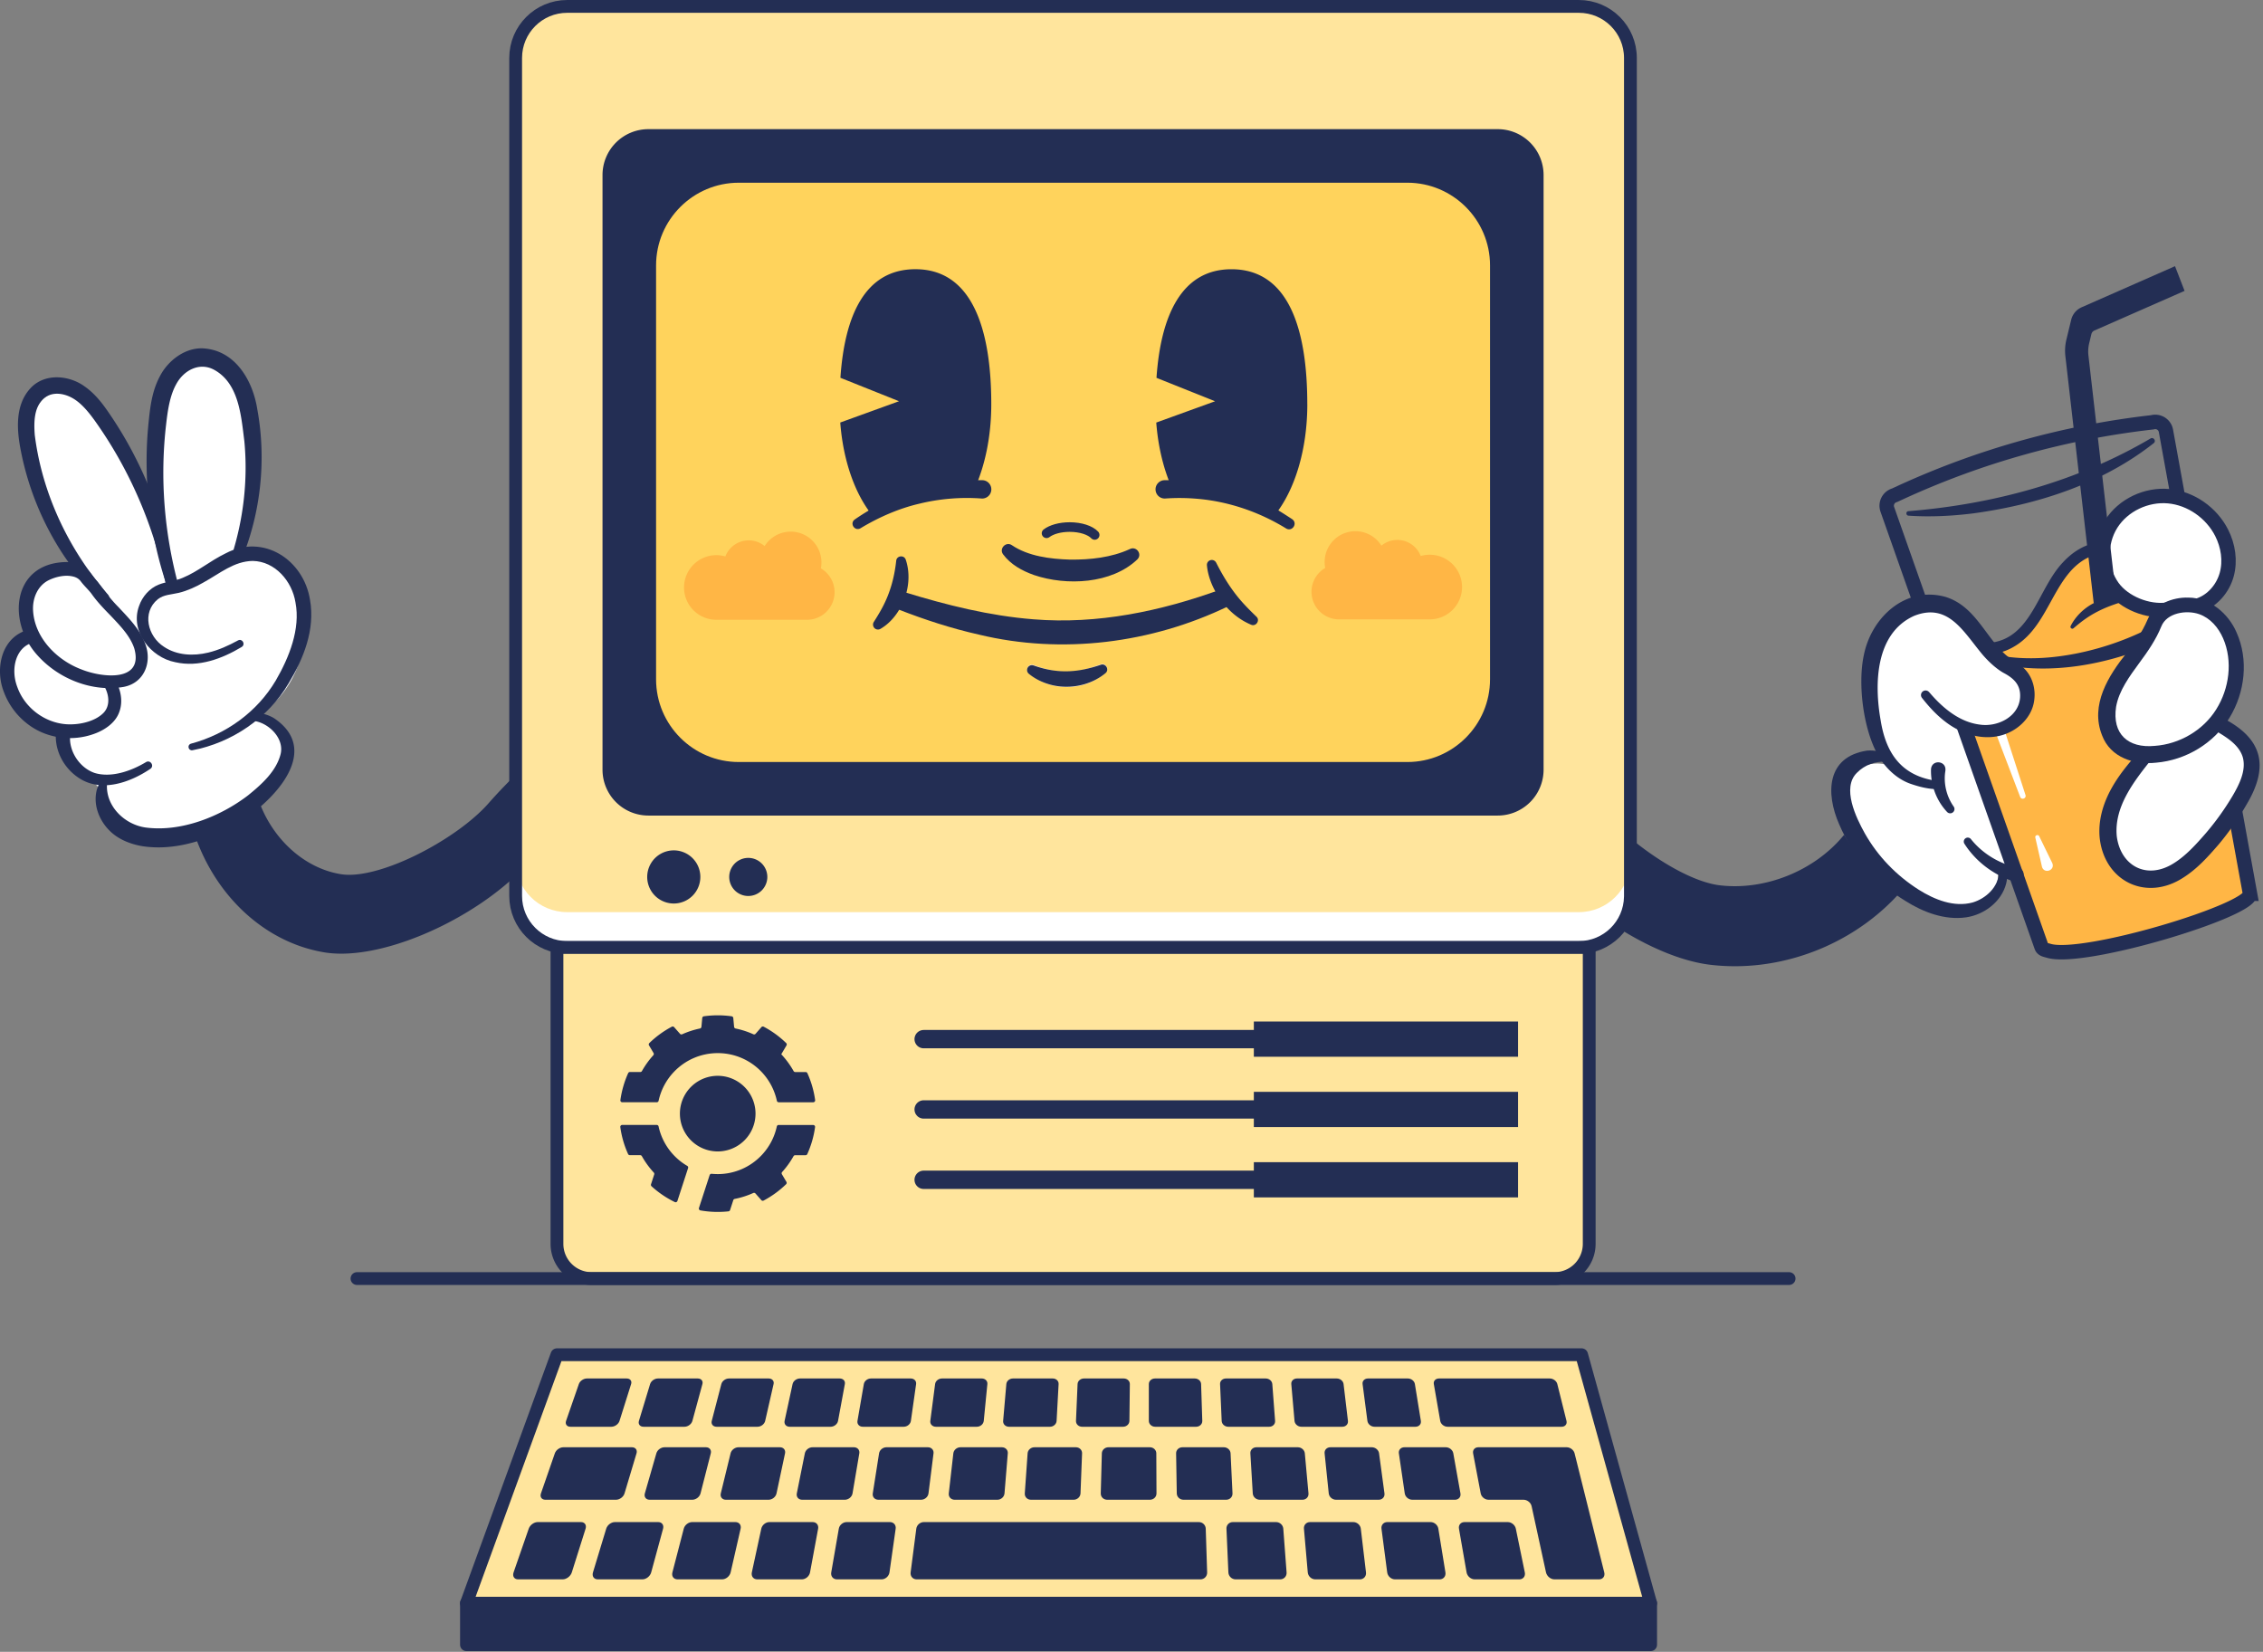 <svg xmlns="http://www.w3.org/2000/svg" width="548" height="400" fill="none" viewBox="0 0 548 400">
	<rect x="0" y="0" width="548" height="400" fill="#808080" stroke="none"/>
	<g clip-path="url(#a)">
		<path fill="#FFB645" d="M518.293 155.559c-1.501 1.291-3.469 1.891-5.386 2.39a81.7 81.7 0 0 1-23.485 2.568c-1.175-.045-2.37-.115-3.475-.524s-2.115-1.207-2.517-2.319c2.804-1.29 5.123-3.456 7.091-5.833 1.968-2.383 3.616-5.002 5.437-7.487a68 68 0 0 1 11.902-12.535c.575 5.175 3.802 9.992 8.369 12.49 1.566.856 5.501 2.102 5.699 4.242.096 1.035-.849 2.779-1.271 3.699-.569 1.239-1.316 2.415-2.364 3.316z"/>
		<path fill="#FFB645" d="M544.896 217.76c-15.544 7.615-32.743 11.826-50.05 12.228-3.986-18.399-11.838-35.93-17.556-53.569 4.012 1.514 8.951.038 11.481-3.425 2.53-3.469 2.421-8.618-.25-11.979 9.762-1.565 19.524-3.137 29.293-4.702-4.619 2.888-7.526 8.325-7.366 13.768.159 5.443 3.373 10.701 8.152 13.32-3.482 4.798-7.092 9.909-7.66 15.813-.569 5.903 3.213 12.662 9.129 13.077 4.491.32 8.427-2.958 11.27-6.459 2.006-2.478 7.155-11.972 10.535-6.701.798 1.245 3.456 18.412 3.028 18.623z"/>
		<path fill="#232E54" d="M460.366 215.824c-10.011 11.411-25.083 18.151-40.243 18.151q-3.002.002-5.973-.352c-17.678-2.114-42.575-21.134-50.254-38.396-2.172-4.894.032-10.618 4.913-12.797 4.893-2.172 10.618.026 12.79 4.913 4.919 11.059 23.817 25.715 34.857 27.038 11.065 1.322 23.063-3.572 30.104-12.229a39.8 39.8 0 0 0 11.966 12.503c.581.403 1.175.767 1.782 1.131.026.013.039.026.064.038zM47.18 202.21c4.588 13.372 14.58 23.536 26.642 27.286q2.387.74 4.861 1.144c14.701 2.351 40.154-9.66 51.392-24.245 3.175-4.134 10.273-22.227 7.034-25.511-3.246-3.284-15.225 9.551-18.783 13.608-7.775 8.868-26.584 18.668-35.758 17.199-9.2-1.47-17.3-9.117-20.33-19.122-3.87 4.006-8.426 7.105-13.23 8.983-.582.243-1.163.441-1.757.639-.026.006-.038.013-.064.019z"/>
		<path fill="#FFE59D" d="M394.818 14.036v202.919c0 6.894-5.597 12.484-12.484 12.484H137.352c-6.894 0-12.484-5.597-12.484-12.484V14.036c0-6.893 5.597-12.484 12.484-12.484h244.976c6.893 0 12.483 5.597 12.483 12.484z"/>
		<path fill="#fff" d="M394.811 208.394v8.772c-.109 6.798-5.654 12.273-12.484 12.273H137.351c-6.893 0-12.483-5.59-12.483-12.484v-8.561c0 6.9 5.59 12.484 12.477 12.484h244.989c6.887 0 12.477-5.584 12.477-12.484"/>
		<path stroke="#232E54" stroke-miterlimit="10" stroke-width="3.099" d="M394.817 14.036v202.919q.001.105-.006.211c-.109 6.798-5.654 12.273-12.484 12.273H137.351c-6.893 0-12.483-5.59-12.483-12.484V14.036c0-6.9 5.59-12.484 12.483-12.484h244.976c6.9 0 12.49 5.584 12.49 12.484Z"/>
		<path fill="#232E54" stroke="#232E54" stroke-miterlimit="10" stroke-width="4.44" d="M362.682 33.496H157.01a8.887 8.887 0 0 0-8.887 8.887v144.002a8.887 8.887 0 0 0 8.887 8.887h205.672a8.887 8.887 0 0 0 8.887-8.887V42.383a8.887 8.887 0 0 0-8.887-8.887Z"/>
		<path fill="#FAEDE2" stroke="#232E54" stroke-miterlimit="10" stroke-width="4.44" d="M363.04 64.284V164.49c0 12.285-9.973 22.258-22.258 22.258H178.91c-12.285 0-22.258-9.973-22.258-22.258V64.283c0-12.285 9.973-22.258 22.258-22.258h161.872c12.285 0 22.258 9.973 22.258 22.259Z"/>
		<path fill="#FFD35C" stroke="#232E54" stroke-miterlimit="10" stroke-width="4.44" d="M363.04 64.284V164.49c0 12.285-9.973 22.258-22.258 22.258H178.91c-12.285 0-22.258-9.973-22.258-22.258V64.283c0-12.285 9.973-22.258 22.258-22.258h161.872c12.285 0 22.258 9.973 22.258 22.259Z"/>
		<path fill="#232E54" d="M275.431 135.448c-6.248 5.986-17.204 6.459-25.024 3.807-2.85-1.009-5.635-2.51-7.513-5.034-1.016-1.412.734-3.175 2.146-2.198 3.955 2.677 9.283 3.348 14.075 3.489 4.881.051 10.011-.499 14.438-2.53 1.585-.856 3.131 1.175 1.878 2.466"/>
		<path stroke="#232E54" stroke-linecap="round" stroke-miterlimit="10" stroke-width="2.325" d="M253.429 129.136c1.188-.908 3.252-1.508 5.603-1.508 2.683 0 4.996.779 6.05 1.91"/>
		<path fill="#232E54" d="M311.393 127.941c-6.51-4-13.997-6.549-21.606-7.168a49 49 0 0 0-7.59-.058 2.213 2.213 0 0 1-2.37-2.057c-.096-1.271.926-2.377 2.197-2.377a52.6 52.6 0 0 1 23.837 5.297c2.178.977 5.008 2.811 7.021 4.127 1.476 1.016.032 3.201-1.489 2.236"/>
		<path fill="#232E54" d="M316.575 97.895c0 11.116-3.105 20.929-7.878 26.839-7.538-4.153-16.17-6.357-24.782-6.287-2.063-4.523-3.456-10.069-3.922-16.119l14.247-5.162-14.19-5.673c1.029-15 6.025-26.296 18.151-26.296 13.933 0 18.367 14.643 18.367 32.698zm-78.901 22.82a48.6 48.6 0 0 0-15.116 1.272c-4.919 1.15-9.788 3.283-14.119 5.896-1.431.908-2.818-1.15-1.412-2.121 4.44-3.054 9.436-5.603 14.598-7.142a52.6 52.6 0 0 1 16.221-2.339 2.22 2.22 0 0 1 2.211 2.256 2.23 2.23 0 0 1-2.383 2.185z"/>
		<path fill="#232E54" d="M240.044 97.895c0 7.781-1.527 14.943-4.082 20.552-8.612-.07-17.237 2.134-24.782 6.287-4.121-5.118-7.009-13.148-7.705-22.418l14.228-5.156-14.19-5.673c1.01-15.001 5.916-26.296 18.164-26.296 13.806 0 18.367 14.643 18.367 32.697zm-20.712 37.617c1.533 4.561.319 9.845-2.588 13.608-.977 1.265-2.165 2.376-3.552 3.169a1.194 1.194 0 0 1-1.578-1.706c.748-1.182 1.444-2.313 2.057-3.476 1.898-3.546 2.92-7.334 3.355-11.346.147-1.233 1.903-1.412 2.299-.249z"/>
		<path fill="#232E54" d="M219.038 143.395c10.26 3.15 20.578 5.731 31.234 6.574 15.499 1.265 30.877-1.961 45.45-7.264l1.712 4.096c-18.566 8.982-40.256 11.729-60.374 6.874-6.695-1.502-13.18-3.629-19.479-6.082l1.457-4.191z"/>
		<path fill="#FAEDE2" d="M250.317 161.034c3.929 1.521 8.05 2.205 12.139 1.138 1.348-.326 2.696-.793 4.095-1.304 1.201-.447 2.146 1.131 1.201 1.981-5.015 4.676-13.519 4.702-18.63.179-.99-.856-.012-2.466 1.195-1.994"/>
		<path fill="#232E54" d="M250.298 161.143c5.718 2.044 10.586 1.789 16.266-.166 1.226-.422 2.134 1.201 1.143 2.025-3.846 3.207-9.493 4.134-14.215 2.53-1.59-.53-3.085-1.322-4.344-2.364a1.177 1.177 0 0 1 1.15-2.019zm44.203-24.897c1.866 3.687 4.013 7.117 6.83 10.133.926 1.009 1.91 1.967 2.932 2.964.927.875-.102 2.434-1.265 1.949-4.344-1.802-7.749-5.59-9.57-9.884-.6-1.444-1.028-2.964-1.163-4.523a1.183 1.183 0 0 1 2.236-.632z"/>
		<path fill="#FFE59D" stroke="#232E54" stroke-miterlimit="10" stroke-width="3.099" d="M134.873 229.439h249.965v71.771a8.403 8.403 0 0 1-8.401 8.401H143.274a8.403 8.403 0 0 1-8.401-8.401z"/>
		<path fill="#232E54" d="M163.162 279.737a14.6 14.6 0 0 1-3.68-6.957.46.46 0 0 0-.454-.371h-8.356a.462.462 0 0 0-.46.518c.313 2.3.958 4.491 1.884 6.536a.46.46 0 0 0 .422.268h2.511a.46.46 0 0 1 .402.236 21 21 0 0 0 2.888 3.974.46.46 0 0 1 .102.454l-.773 2.383a.46.46 0 0 0 .128.485 23.9 23.9 0 0 0 5.629 3.821.465.465 0 0 0 .638-.275l.69-2.134 1.891-5.814a.455.455 0 0 0-.21-.543 14.6 14.6 0 0 1-3.252-2.581m25.401-7.328a.47.47 0 0 0-.453.371 14.6 14.6 0 0 1-3.68 6.957 14.6 14.6 0 0 1-10.637 4.575q-.75-.002-1.47-.071a.46.46 0 0 0-.479.32l-1.891 5.814-.696 2.133c-.09.269.083.55.364.601a24.3 24.3 0 0 0 6.785.224.47.47 0 0 0 .389-.32l.773-2.383a.46.46 0 0 1 .352-.307 20.5 20.5 0 0 0 4.485-1.431.46.46 0 0 1 .536.115l1.419 1.61c.14.16.37.205.562.103 2-1.061 3.833-2.396 5.443-3.961a.464.464 0 0 0 .07-.569l-1.092-1.84a.46.46 0 0 1 .057-.543 21 21 0 0 0 2.754-3.827.46.46 0 0 1 .402-.236h2.511a.47.47 0 0 0 .422-.269 23.9 23.9 0 0 0 1.884-6.535.458.458 0 0 0-.46-.518h-8.356zm-29.528-5.487a.47.47 0 0 0 .453-.371 14.6 14.6 0 0 1 3.68-6.957 14.6 14.6 0 0 1 10.637-4.575 14.6 14.6 0 0 1 10.638 4.575 14.67 14.67 0 0 1 3.68 6.957c.044.217.23.371.453.371h8.357a.463.463 0 0 0 .46-.518 23.5 23.5 0 0 0-1.885-6.536.46.46 0 0 0-.422-.268h-2.51a.46.46 0 0 1-.403-.236 21 21 0 0 0-2.984-4.07l1.265-2.14a.47.47 0 0 0-.07-.569 23.8 23.8 0 0 0-5.443-3.961.46.46 0 0 0-.562.102l-1.412 1.61a.46.46 0 0 1-.537.115 20.4 20.4 0 0 0-4.293-1.392.46.46 0 0 1-.371-.409l-.198-2.134a.46.46 0 0 0-.389-.415 24 24 0 0 0-3.367-.237 24 24 0 0 0-3.367.237.46.46 0 0 0-.39.415l-.198 2.134a.46.46 0 0 1-.37.409 20.8 20.8 0 0 0-4.287 1.392.46.46 0 0 1-.537-.115l-1.418-1.61a.46.46 0 0 0-.562-.102 23.8 23.8 0 0 0-5.444 3.961.465.465 0 0 0-.07.569l1.093 1.84a.46.46 0 0 1-.058.543 21 21 0 0 0-2.753 3.82.46.46 0 0 1-.403.237h-2.511a.46.46 0 0 0-.421.268 24 24 0 0 0-1.885 6.536.458.458 0 0 0 .46.517h8.356z"/>
		<path fill="#232E54" d="M173.799 278.824a9.155 9.155 0 1 0 0-18.31 9.155 9.155 0 0 0 0 18.31"/>
		<path stroke="#232E54" stroke-miterlimit="10" stroke-width="8.529" d="M303.625 251.633h63.983"/>
		<path stroke="#232E54" stroke-linecap="round" stroke-miterlimit="10" stroke-width="4.44" d="M223.67 251.633h79.955"/>
		<path stroke="#232E54" stroke-miterlimit="10" stroke-width="8.529" d="M303.625 268.659h63.983"/>
		<path stroke="#232E54" stroke-linecap="round" stroke-miterlimit="10" stroke-width="4.44" d="M223.67 268.659h79.955"/>
		<path stroke="#232E54" stroke-miterlimit="10" stroke-width="8.529" d="M303.625 285.691h63.983"/>
		<path fill="#fff" d="M483.512 210.515c1.188 3.208-1.291 6.728-4.293 8.351-4.568 2.466-10.299 2.057-15.033-.071-4.734-2.127-8.618-5.782-12.043-9.685-2.683-3.06-5.2-6.427-6.273-10.356-1.074-3.929-.448-8.536 2.472-11.372 2.357-2.287 6.037-3.099 9.129-2.013.754-3.124.326-6.388.358-9.596.032-3.207.665-6.669 3.003-8.873 3.258-3.067 9.136-2.224 11.8 1.367.933 1.252 1.508 2.728 2.07 4.184a2128 2128 0 0 1 11.532 30.487c1.028 2.779 3.104 6.408 3.207 9.322-.805.121-5.642-1.048-5.935-1.751z"/>
		<path stroke="#232E54" stroke-linecap="round" stroke-miterlimit="10" stroke-width="4.44" d="M223.67 285.691h79.955"/>
		<path fill="#232E54" d="M163.079 218.789a6.434 6.434 0 1 0-.001-12.867 6.434 6.434 0 0 0 .001 12.867m18.054-1.821a4.613 4.613 0 1 0 0-9.225 4.613 4.613 0 0 0 0 9.225"/>
		<path fill="#FAEDE2" d="M488.208 211.787c-4.67-1.208-8.906-4.076-11.704-8.006z"/>
		<path fill="#232E54" d="M487.774 213.48c-5.003-1.566-9.321-4.862-12.062-9.136a.97.97 0 0 1 1.571-1.137c2.875 3.59 7.022 6.031 11.36 6.887 2.383.562 1.482 4.044-.876 3.386z"/>
		<path fill="#232E54" d="M456.884 184.43c-2.83-.102-5.296.76-7.213 2.696-3.731 3.629-.217 10.874 1.898 14.662 3.137 5.565 7.654 10.222 13.065 13.66 3.833 2.408 8.541 4.318 13.065 3.085 3.213-.952 6.235-3.756 6.344-7.219l1.993-.07c.051.894 0 1.814-.224 2.696-1.124 4.414-5.328 7.577-9.73 8.203-5.187.728-10.388-1.271-14.643-3.961-7.059-4.281-12.815-10.963-16.067-18.566-3.316-7.513-3.06-16.368 6.733-17.85 1.885-.166 3.783.268 5.258 1.22l-.492 1.451z"/>
		<path stroke="#232E54" stroke-miterlimit="10" stroke-width="3.495" d="m544.857 216.425-20.361-112.097a2.63 2.63 0 0 0-3.309-2.063 200.1 200.1 0 0 0-60.923 16.981l-1.47.677a2.64 2.64 0 0 0-1.769 3.412l37.329 105.899c.256.722 1.016.78 1.751 1.003 8.433 2.55 49.206-9.806 48.746-13.812z"/>
		<path fill="#fff" d="M30.545 200.581c3.807 1.916 8.337 1.878 12.509 1.003 4.99-1.042 9.679-3.188 14.176-5.59 3.75-2.006 7.494-4.274 10.114-7.622.926-1.188 1.712-2.53 1.987-4.012.44-2.377-.492-4.849-1.975-6.76-1.482-1.91-3.469-3.36-5.443-4.759.684.287 1.444-.141 2.038-.582 6.721-4.925 10.58-13.64 9.302-21.875s-7.839-15.499-15.99-17.217c5.212-11.794 5.41-25.709.53-37.636-.984-2.403-2.211-4.792-4.172-6.491-1.962-1.7-4.805-2.588-7.226-1.649-2.332.908-3.776 3.227-4.817 5.501-4.709 10.28-4.472 22.175-2.383 33.285-1.648-2.491-3.297-4.976-4.939-7.468-2.293-3.469-4.593-6.945-6.459-10.663-1.693-3.373-3.066-7.008-5.647-9.762-2.581-2.76-6.843-4.414-10.197-2.683-3.673 1.897-4.555 6.746-4.382 10.874.651 15.569 9.953 29.484 20.648 40.817 2.012 2.134 4.114 4.249 5.488 6.843 1.374 2.593 1.93 5.801.696 8.465s-4.612 4.376-7.27 3.137c1.227 2.542.192 5.762-1.872 7.685s-4.938 2.754-7.743 3.048c-.403.044-.837.089-1.144.357-.338.301-.421.793-.453 1.246-.217 2.805.504 5.725 2.236 7.948 2.166 2.785 5.238 2.651 6.312 6.069 1.156 3.686 2.376 6.619 6.075 8.484zm458.653-7.603-14.662-38.396a1.748 1.748 0 1 1 3.297-1.163l12.656 39.106c.255.818-.959 1.284-1.291.453m5.271 16.879-1.603-7.027c-.134-.569.69-.857.939-.333l3.156 6.479c.786 1.795-1.981 2.772-2.498.881zm42.511-34.659c3.207 1.795 6.67 3.885 7.864 7.366 1.246 3.655-.434 7.622-2.37 10.964a66.3 66.3 0 0 1-9.513 12.649c-1.948 2.032-4.063 3.968-6.567 5.258s-5.456 1.898-8.178 1.176c-3.884-1.029-6.721-4.696-7.507-8.638-.779-3.942.25-8.075 2.083-11.647 1.84-3.577 4.44-6.689 7.028-9.768"/>
		<path fill="#232E54" d="M537.836 173.671c9.928 4.907 11.851 11.634 6.209 21.102a68 68 0 0 1-6.733 9.654c-2.652 3.066-5.29 6.031-8.823 8.228-8.906 5.623-18.853.71-20.029-9.685-.434-4.28.844-8.484 2.888-12.132 1.993-3.571 4.613-6.549 7.13-9.404l2.677 2.249c-4.389 5.481-9.27 11.685-8.561 18.853.932 7.155 7.245 10.592 13.716 6.555 2.984-1.828 5.514-4.651 7.839-7.322a64.6 64.6 0 0 0 6.459-9.002c1.655-2.811 3.322-6.152 2.524-9.295-.882-3.182-4.166-5.073-7.015-6.753l1.706-3.048z"/>
		<path fill="#fff" d="M466.301 168.311c2.012 2.454 4.268 4.747 6.976 6.389s5.91 2.607 9.06 2.262c3.149-.345 6.209-2.121 7.704-4.92s1.15-6.58-1.118-8.791c-1.028-1.003-2.357-1.641-3.539-2.466-5.462-3.788-7.864-11.404-14.036-13.882-3.884-1.566-8.523-.556-11.826 2.018-3.302 2.575-5.353 6.523-6.229 10.612-.875 4.095-.67 8.35-.089 12.497.473 3.36 1.201 6.733 2.754 9.749 1.558 3.015 4.024 5.667 7.193 6.88 1.911.735 3.891 1.329 5.935 1.444"/>
		<path fill="#232E54" d="M467.157 167.602c3.188 3.75 7.252 7.213 12.19 7.852 4.325.683 9.481-1.859 9.826-6.51.217-3.105-1.533-4.722-4.121-6.07-1.833-1.086-3.533-2.702-4.9-4.274-4.689-5.558-8.312-12.752-16.617-9.474-9.417 4.236-9.698 16.438-8.12 25.312 1.31 8.203 5.219 13.557 13.748 14.675.55.058.946.556.882 1.099a1.004 1.004 0 0 1-1.009.888c-2.121-.038-4.147-.543-6.121-1.208-3.475-1.124-6.286-3.846-8.075-6.906-3.623-6.248-5.015-17.313-3.495-24.366 1.821-9.079 10.011-16.752 19.716-14.094 7.206 2.198 9.628 9.596 14.649 14.055 1.566 1.342 3.508 2.109 4.913 3.789 1.623 1.884 2.281 4.497 2.013 6.9-.441 4.791-4.747 8.401-9.309 9.078-4.331.703-8.797-.933-12.145-3.501-2.236-1.68-4.088-3.725-5.75-5.833a1.11 1.11 0 0 1 1.719-1.405zM17.013 177.869c-.505 3.871 2.204 8.075 5.948 9.321 4.038 1.201 8.817-.492 12.394-2.639 1.06-.638 2.077.901 1.067 1.623-4.791 3.233-11.608 5.731-16.994 2.422-3.763-2.294-6.19-6.549-5.897-11.066.23-2.357 3.706-2.025 3.482.339"/>
		<path fill="#232E54" d="M25.932 189.618c-.518 5.462 4.172 10.081 9.398 10.777 8.535 1.106 17.965-2.619 24.718-7.781 3.258-2.639 6.83-5.801 7.896-9.986.978-3.903-3.047-7.807-6.83-8.094l.084-1.993a10.1 10.1 0 0 1 5.104 1.335c13.136 8.746-2.868 23.05-12.042 27.312-6.095 2.868-12.906 4.74-19.671 3.737-2.665-.434-5.437-1.444-7.533-3.284-2.804-2.466-4.536-6.408-3.673-10.132a7.2 7.2 0 0 1 1.143-2.492l1.412.601z"/>
		<path fill="#fff" d="M58.086 155.879c-2.753 1.571-5.686 2.907-8.803 3.475s-6.453.326-9.27-1.124c-2.818-1.45-5.041-4.198-5.437-7.341s1.277-6.555 4.184-7.813c1.323-.575 2.786-.697 4.185-1.035 6.459-1.585 11.423-7.839 18.067-7.954 4.185-.07 8.159 2.53 10.325 6.114s2.67 7.999 2.025 12.138c-.646 4.14-2.358 8.037-4.383 11.705-4.798 8.695-12.854 14.592-22.546 16.853"/>
		<path fill="#232E54" d="M58.533 156.664c-4.74 2.843-10.42 4.99-16.08 3.693-5.948-1.131-11.033-7.526-8.778-13.614.76-2.249 2.53-4.306 4.804-5.194 1.968-.767 3.916-.799 5.788-1.636 3.719-1.539 6.574-4.082 10.388-5.922 9.13-4.83 18.866 1.54 20.419 11.276 1.271 7.187-1.565 14.215-5.194 20.227-4.945 8.407-13.768 14.381-23.268 16.182-1.022.173-1.367-1.29-.37-1.59 8.541-2.281 16.035-7.705 20.533-15.289 3.277-5.641 6.005-12.541 4.779-18.898-.818-5.168-4.939-9.972-10.357-10.068-4.542.076-7.922 3.015-11.915 5.213-1.82 1.054-3.871 2-5.973 2.511-1.814.434-3.629.409-5.092 1.552-3.916 3.188-2.453 9.002 1.495 11.519 3.111 2.083 7.098 2.281 10.727 1.399 2.485-.594 4.88-1.68 7.194-2.945 1.04-.556 1.903.965.9 1.578z"/>
		<path fill="#fff" d="M524.796 147.637c-4.67.62-10.413-1.648-13.18-5.462-3.181-4.389-3.264-10.727-.364-15.307 2.894-4.581 8.523-7.213 13.915-6.709s10.362 4.019 12.816 8.849c1.584 3.118 2.159 6.81 1.22 10.177s-3.495 6.331-6.823 7.411"/>
		<path stroke="#232E54" stroke-miterlimit="10" stroke-width="3.495" d="M524.796 147.637c-4.67.62-10.413-1.648-13.18-5.462-3.181-4.389-3.264-10.727-.364-15.307 2.894-4.581 8.523-7.213 13.915-6.709s10.362 4.019 12.816 8.849c1.584 3.118 2.159 6.81 1.22 10.177s-3.495 6.331-6.823 7.411"/>
		<path fill="#fff" d="M516.542 159.29c-2.421 3.239-4.919 6.581-5.941 10.497s-.211 8.606 3.028 11.033c1.981 1.489 4.574 1.93 7.053 1.891 5.891-.089 11.698-2.772 15.589-7.2 3.891-4.427 5.801-10.528 5.13-16.387-.498-4.325-2.517-8.663-6.172-11.039-3.462-2.249-8.298-2.147-11.653.313-1.482 1.086-1.916 2.74-2.715 4.331-1.182 2.345-2.753 4.466-4.319 6.561"/>
		<path fill="#232E54" d="M518.101 160.46c-2.408 3.296-4.989 6.759-5.679 10.707-.984 6.536 2.874 10.075 9.372 9.449 5.948-.415 11.704-3.744 14.866-8.823 3.176-5.015 4.076-11.71 1.681-17.218-1.15-2.625-3.099-4.9-5.789-5.852-3.072-1.073-7.845-.351-9.174 2.965-1.265 3.162-3.315 6.139-5.277 8.772m-3.124-2.339c2.051-2.677 3.731-4.951 5.047-8.024 1.559-3.776 6.095-5.52 9.922-5.386 5.175.013 9.666 3.846 11.634 8.401 2.983 6.632 2.063 14.56-1.687 20.687-3.763 6.204-10.586 10.28-17.786 10.887-5.226.568-11.021-1.17-13.078-6.619-2.945-7.373 1.553-14.451 5.942-19.952z"/>
		<path fill="#fff" d="M18.898 159.137c2.55 1.457 5.175 2.958 6.983 5.271s2.626 5.666 1.169 8.216c-.888 1.565-2.485 2.606-4.146 3.296-3.949 1.642-8.587 1.533-12.452-.294-3.865-1.821-6.9-5.334-8.146-9.423-.92-3.022-.824-6.491.92-9.13 1.655-2.498 4.9-3.827 7.846-3.156 1.297.294 2.063 1.272 3.054 2.096 1.463 1.22 3.117 2.178 4.766 3.118z"/>
		<path fill="#232E54" d="M19.626 157.859c2.9 1.674 5.955 3.393 7.954 6.331 1.56 2.32 2.339 5.463 1.304 8.223-.971 2.766-3.808 4.529-6.319 5.373-5.015 1.75-10.81 1.073-15.211-1.981a17.4 17.4 0 0 1-6.421-8.254c-2.025-5.092-.888-12.247 4.657-14.611 2.645-1.188 6.306-1.259 8.472.926 1.718 1.719 3.443 2.754 5.564 3.993m-1.463 2.549c-1.393-.779-2.836-1.59-4.223-2.613-1.214-.76-1.98-2.031-3.303-2.338-6.248-.767-8.44 5.731-6.446 10.899 1.904 5.392 7.36 9.219 13.123 9.047 2.65-.051 5.794-.863 7.66-2.684 1.878-1.82 1.43-4.791.076-6.874-1.59-2.434-4.318-3.967-6.887-5.443z"/>
		<path fill="#fff" d="M27.67 147.976c2.35 2.466 4.772 5.002 5.967 7.916 1.2 2.913.875 6.337-1.713 8.024-1.584 1.028-3.782 1.271-5.915 1.163-5.08-.256-10.3-2.422-14.011-5.808-3.706-3.386-5.846-7.935-5.744-12.221.077-3.169 1.464-6.293 4.422-7.922 2.798-1.546 7.89-2.313 10.055.607 1.272 1.712 1.872 2.082 2.69 3.271 1.207 1.763 2.734 3.373 4.249 4.97"/>
		<path fill="#232E54" d="M28.685 147.011c2.543 2.728 5.258 5.405 6.568 9.123 1.559 4.383-.39 9.27-5.316 10.203-7.596 1.316-15.722-1.923-20.827-7.609-7.475-8.158-6.184-22.424 6.964-22.629 1.884.013 4.05.633 5.411 2.102.773.895 1.297 1.744 2.147 2.652 1.61 2.14 3.11 4.21 5.053 6.158m-2.025 1.936c-1.546-1.578-3.214-3.322-4.523-5.194-.786-1.029-1.783-1.904-2.594-3.003-.383-.498-.837-.811-1.438-1.028-2.018-.665-4.51-.122-6.395.818-2.651 1.373-3.878 4.401-3.699 7.34.37 6.504 5.693 11.96 11.692 14.215 4.893 1.993 15.154 3.207 12.815-5.079-1.022-3.105-3.577-5.654-5.858-8.069m435.488-25.165c20.521-1.655 40.824-7.136 58.611-17.595.702-.434 1.456.575.792 1.118-12.439 9.826-28.123 14.886-43.674 17.007-5.219.652-10.49.914-15.729.562-.638-.051-.702-1.035 0-1.098zm20.08 31.841c9.768-1.309 11.321-13.167 17.333-19.453 2.293-2.498 5.437-4.543 8.918-4.83l.23 2.836c-2.651.198-5.143 1.802-7.097 3.904-5.169 5.673-6.926 14.681-14.215 18.681-1.521.856-3.233 1.418-4.99 1.539l-.185-2.677zm3.674 3.399c5.583.747 11.295.326 16.828-.76a69 69 0 0 0 16.022-5.277l1.591 3.603c-10.982 4.376-23.05 6.587-34.786 4.51l.345-2.082zm15.512-7.417c2.287-4.543 7.711-7.635 12.803-6.855.453.07.492.747.057.869-1.162.376-2.268.728-3.347 1.143-2.147.824-4.172 1.853-6.051 3.188-.945.665-1.846 1.406-2.766 2.191-.345.313-.907-.121-.69-.53z"/>
		<path fill="#232E54" d="m507.17 80.038 21.837-9.602-2.313-5.98-22.61 9.953a4.44 4.44 0 0 0-2.53 3.022l-1.156 4.773a11.6 11.6 0 0 0-.249 4.089l6.855 59.728 5.532-.633-6.81-59.294a8.6 8.6 0 0 1 .185-2.99l.531-2.197a1.29 1.29 0 0 1 .728-.87"/>
		<path stroke="#232E54" stroke-linecap="round" stroke-miterlimit="10" stroke-width="3.099" d="M86.446 309.611h346.793"/>
		<path fill="#232E54" d="M56.068 134.726c2.887-8.983 3.999-18.508 3.104-27.887-.779-6.152-1.31-13.985-7.29-17.275-3.551-1.961-7.436.096-9.244 3.54-1.526 2.753-2.038 6.388-2.408 9.646-1.514 12.957-.473 26.117 2.913 38.767.422 1.642-1.974 2.421-2.575.792-3.194-9.263-4.9-19.083-5.053-28.941a92 92 0 0 1 .466-11.084c.403-3.89.83-7.647 2.805-11.302 1.974-3.75 6.248-7.04 10.816-6.593 7.57.684 11.647 7.96 12.7 14.7 2.243 12.222.863 25.115-3.858 36.512-.632 1.463-2.85.658-2.37-.875z"/>
		<path fill="#232E54" d="M40.134 141.332c-2.996-14.273-8.849-27.855-17.326-39.668-1.4-1.917-2.856-3.667-4.581-4.843-2.402-1.635-5.597-2.185-7.769-.23-2.21 2.172-2.274 5.559-2.044 8.702 1.559 12.496 6.714 24.475 14.298 34.499a104 104 0 0 0 3.45 4.217c.409.46.358 1.175-.122 1.571a1.104 1.104 0 0 1-1.47-.057c-3.59-3.489-6.771-7.418-9.525-11.621a70.1 70.1 0 0 1-9.928-24.399c-1.067-5.2-1.648-11.685 2.62-15.857 3.475-3.316 9.09-2.722 12.732-.09 2.345 1.636 4.05 3.776 5.501 5.853 8.593 12.317 14.285 26.711 16.298 41.559.16 1.354-1.827 1.718-2.128.364z"/>
		<path fill="#FFB645" d="M354.044 142.149a7.833 7.833 0 0 1-7.832 7.833h-21.939a6.678 6.678 0 0 1-3.361-12.452 7.3 7.3 0 0 1-.14-1.444 7.4 7.4 0 0 1 1.661-4.689 8 8 0 0 1 1.099-1.105 7.438 7.438 0 0 1 10.988 1.84 6.02 6.02 0 0 1 3.859-1.387 6.06 6.06 0 0 1 5.654 3.898 8 8 0 0 1 2.179-.313 7.833 7.833 0 0 1 7.832 7.832zm-188.403.103a7.833 7.833 0 0 0 7.832 7.832h21.939a6.677 6.677 0 0 0 3.361-12.451c.095-.467.14-.952.14-1.444 0-1.776-.62-3.412-1.661-4.69a8 8 0 0 0-1.099-1.105 7.44 7.44 0 0 0-10.988 1.84 6 6 0 0 0-3.859-1.386 6.06 6.06 0 0 0-5.654 3.897 8 8 0 0 0-2.179-.313 7.833 7.833 0 0 0-7.832 7.832z"/>
		<path fill="#FFE59D" stroke="#232E54" stroke-linejoin="round" stroke-width="3.099" d="M399.711 388.218H112.959l21.913-60.163h248.126z"/>
		<path fill="#232E54" d="M151.765 333.805h-9.635c-.824 0-1.699.601-1.955 1.342l-3.098 8.931c-.269.78.198 1.419 1.041 1.419h9.922c.843 0 1.731-.633 1.98-1.419l2.811-8.931c.237-.741-.242-1.342-1.066-1.342m17.198 0h-9.634c-.825 0-1.668.601-1.898 1.342l-2.709 8.931c-.236.78.256 1.419 1.106 1.419h9.921c.844 0 1.706-.633 1.917-1.419l2.428-8.931c.204-.741-.301-1.342-1.125-1.342zm17.192 0h-9.634c-.824 0-1.642.601-1.84 1.342l-2.326 8.931c-.204.78.32 1.419 1.163 1.419h9.922c.843 0 1.674-.633 1.852-1.419l2.038-8.931c.173-.741-.357-1.342-1.181-1.342zm17.192 0h-9.634c-.824 0-1.616.601-1.783 1.342l-1.935 8.931c-.166.78.377 1.419 1.226 1.419h9.922c.843 0 1.648-.633 1.795-1.419l1.649-8.931c.14-.741-.416-1.342-1.24-1.342m17.192 0h-9.634c-.824 0-1.591.601-1.719 1.342l-1.546 8.931c-.134.78.441 1.419 1.284 1.419h9.922c.843 0 1.623-.633 1.731-1.419l1.265-8.931c.102-.741-.479-1.342-1.297-1.342zm17.199 0h-9.634c-.825 0-1.566.601-1.661 1.342l-1.163 8.931c-.102.78.505 1.419 1.348 1.419h9.922c.843 0 1.597-.633 1.673-1.419l.876-8.931c.07-.741-.537-1.342-1.355-1.342zm17.192 0h-9.634c-.825 0-1.54.601-1.604 1.342l-.773 8.931c-.07.78.562 1.419 1.412 1.419h9.922c.843 0 1.565-.633 1.609-1.419l.486-8.931c.038-.741-.594-1.342-1.412-1.342zm17.192 0h-9.634c-.825 0-1.514.601-1.546 1.342l-.384 8.931c-.032.78.626 1.419 1.47 1.419h9.921c.844 0 1.54-.633 1.546-1.419l.103-8.931c.006-.741-.652-1.342-1.476-1.342m17.199 0h-9.635c-.824 0-1.488.601-1.488 1.342v8.931c0 .78.69 1.419 1.533 1.419h9.922c.843 0 1.514-.633 1.488-1.419l-.287-8.931c-.026-.741-.709-1.342-1.533-1.342m17.191 0h-9.634c-.824 0-1.463.601-1.431 1.342l.39 8.931c.032.78.747 1.419 1.59 1.419h9.922c.843 0 1.482-.633 1.425-1.419l-.677-8.931c-.058-.741-.767-1.342-1.591-1.342zm17.192 0h-9.634c-.824 0-1.437.601-1.374 1.342l.78 8.931c.07.78.811 1.419 1.655 1.419h9.921c.844 0 1.457-.633 1.361-1.419l-1.06-8.931c-.09-.741-.825-1.342-1.649-1.342m17.199 0h-9.634c-.824 0-1.412.601-1.31 1.342l1.169 8.931c.103.78.869 1.419 1.719 1.419h9.922c.843 0 1.431-.633 1.303-1.419l-1.45-8.931c-.122-.741-.882-1.342-1.706-1.342zm18.681 0h-11.123c-.824 0-1.386.601-1.252 1.342l1.552 8.931c.134.78.933 1.419 1.776 1.419h27.619c.843 0 1.373-.633 1.182-1.419l-2.224-8.931c-.185-.741-1.003-1.342-1.82-1.342zm-206.561 16.656h-16.604c-.856 0-1.776.651-2.057 1.463l-3.367 9.711c-.294.849.179 1.539 1.067 1.539h17.115c.882 0 1.808-.69 2.057-1.539l2.907-9.711c.243-.805-.255-1.463-1.111-1.463zm4.274 12.713h10.349c.882 0 1.777-.69 1.994-1.539l2.485-9.711c.204-.805-.319-1.463-1.176-1.463h-10.036c-.856 0-1.738.651-1.968 1.463l-2.792 9.711c-.243.849.275 1.539 1.156 1.539zm18.47 0h10.349c.882 0 1.745-.69 1.923-1.539l2.064-9.711c.173-.805-.383-1.463-1.239-1.463h-10.037c-.856 0-1.712.651-1.91 1.463l-2.371 9.711c-.204.849.339 1.539 1.221 1.539m18.47 0h10.35c.881 0 1.712-.69 1.859-1.539l1.642-9.711c.134-.805-.448-1.463-1.304-1.463h-10.036c-.856 0-1.681.651-1.847 1.463l-1.948 9.711c-.173.849.409 1.539 1.29 1.539zm18.463 0h10.35c.882 0 1.687-.69 1.789-1.539l1.22-9.711c.102-.805-.511-1.463-1.367-1.463h-10.037c-.856 0-1.655.651-1.782 1.463l-1.527 9.711c-.134.849.472 1.539 1.354 1.539m18.47 0h10.35c.881 0 1.654-.69 1.725-1.539l.798-9.711c.064-.805-.575-1.463-1.431-1.463h-10.036c-.857 0-1.623.651-1.719 1.463l-1.105 9.711c-.096.849.543 1.539 1.424 1.539zm18.47 0h10.35c.881 0 1.622-.69 1.661-1.539l.377-9.711c.032-.805-.639-1.463-1.495-1.463h-10.037c-.856 0-1.597.651-1.655 1.463l-.683 9.711c-.058.849.607 1.539 1.488 1.539zm18.47 0h10.35c.881 0 1.597-.69 1.59-1.539l-.044-9.711c0-.805-.703-1.463-1.559-1.463H268.41c-.856 0-1.565.651-1.591 1.463l-.262 9.711c-.025.849.671 1.539 1.559 1.539zm18.469 0h10.35c.882 0 1.565-.69 1.527-1.539l-.466-9.711c-.039-.805-.767-1.463-1.623-1.463H286.33c-.856 0-1.539.651-1.527 1.463l.16 9.711c.013.849.741 1.539 1.623 1.539zm18.471 0h10.349c.882 0 1.534-.69 1.457-1.539l-.888-9.711c-.077-.805-.831-1.463-1.687-1.463h-10.036c-.856 0-1.515.651-1.463 1.463l.581 9.711c.051.849.805 1.539 1.693 1.539zm18.463 0h10.35c.881 0 1.507-.69 1.392-1.539l-1.309-9.711c-.109-.805-.895-1.463-1.751-1.463h-10.037c-.856 0-1.482.651-1.399 1.463l1.003 9.711c.09.849.876 1.539 1.757 1.539zm18.47 0h10.349c.882 0 1.476-.69 1.323-1.539l-1.731-9.711c-.147-.805-.952-1.463-1.808-1.463h-10.037c-.856 0-1.457.651-1.335 1.463l1.424 9.711c.122.849.939 1.539 1.828 1.539zm14.732-11.25 1.846 9.711c.16.849 1.01 1.539 1.891 1.539h8.497c.882 0 1.751.697 1.936 1.553l3.488 16.042c.205.926 1.112 1.68 2.038 1.68h10.816c.92 0 1.483-.754 1.253-1.68l-4.383-17.595-2.805-11.25c-.204-.805-1.06-1.463-1.916-1.463h-21.383c-.856 0-1.425.651-1.272 1.463zm-231.272 30.525h10.816c.92 0 1.91-.754 2.204-1.68l3.342-10.599c.274-.882-.224-1.591-1.118-1.591h-10.478c-.894 0-1.865.709-2.172 1.591l-3.674 10.599c-.319.926.166 1.68 1.086 1.68zm19.3 0h10.816c.92 0 1.879-.754 2.128-1.68l2.881-10.599c.236-.882-.294-1.591-1.188-1.591h-10.478c-.894 0-1.833.709-2.102 1.591l-3.213 10.599c-.281.926.236 1.68 1.162 1.68zm19.307 0h10.816c.92 0 1.84-.754 2.058-1.68l2.421-10.599c.198-.882-.364-1.591-1.259-1.591h-10.477c-.895 0-1.802.709-2.032 1.591l-2.753 10.599c-.243.926.313 1.68 1.233 1.68zm19.307 0h10.816c.92 0 1.808-.754 1.98-1.68l1.962-10.599c.159-.882-.428-1.591-1.323-1.591h-10.477c-.895 0-1.77.709-1.962 1.591l-2.293 10.599c-.198.926.383 1.68 1.303 1.68zm19.307 0h10.816c.92 0 1.776-.754 1.91-1.68l1.501-10.599c.122-.882-.498-1.591-1.393-1.591h-10.477c-.894 0-1.744.709-1.898 1.591l-1.833 10.599c-.16.926.454 1.68 1.38 1.68zm70.557-13.87h-49.507c-.894 0-1.712.709-1.827 1.591l-1.373 10.599c-.122.926.53 1.68 1.45 1.68H290.7c.92 0 1.649-.754 1.617-1.68l-.339-10.599c-.026-.882-.773-1.591-1.667-1.591zm25.97 13.87h10.816c.92 0 1.616-.754 1.546-1.68l-.798-10.599c-.064-.882-.844-1.591-1.738-1.591h-10.478c-.894 0-1.584.709-1.546 1.591l.467 10.599c.038.926.824 1.68 1.744 1.68zm19.307 0h10.816c.92 0 1.578-.754 1.469-1.68l-1.258-10.599c-.102-.882-.914-1.591-1.808-1.591h-10.478c-.894 0-1.559.709-1.482 1.591l.926 10.599c.083.926.895 1.68 1.815 1.68m19.307 0h10.816c.92 0 1.546-.754 1.399-1.68l-1.719-10.599c-.14-.882-.984-1.591-1.878-1.591h-10.478c-.894 0-1.526.709-1.411 1.591l1.386 10.599c.121.926.965 1.68 1.891 1.68z"/>
		<path fill="#232E54" d="M357.105 382.449h10.816c.92 0 1.514-.754 1.322-1.68l-2.178-10.599c-.179-.882-1.055-1.591-1.949-1.591h-10.478c-.894 0-1.494.709-1.341 1.591l1.846 10.599c.16.926 1.042 1.68 1.962 1.68"/>
		<path fill="#232E54" stroke="#232E54" stroke-linejoin="round" stroke-width="3.099" d="M399.711 388.218H112.959v10.056h286.752z"/>
		<path fill="#FAEDE2" d="M469.355 186.481c-.3 3.386.786 6.868 2.951 9.487z"/>
		<path fill="#232E54" d="M471.093 186.634c-.499 2.888.198 6.121 1.999 8.676a1.03 1.03 0 0 1-.242 1.45 1.03 1.03 0 0 1-1.348-.134c-2.524-2.683-3.993-6.414-3.897-10.298.121-2.505 3.801-2.185 3.481.306z"/>
	</g>
	<defs>
		<clipPath id="a">
			<path fill="#fff" d="M0 0h547.176v399.82H0z"/>
		</clipPath>
	</defs>
</svg>
